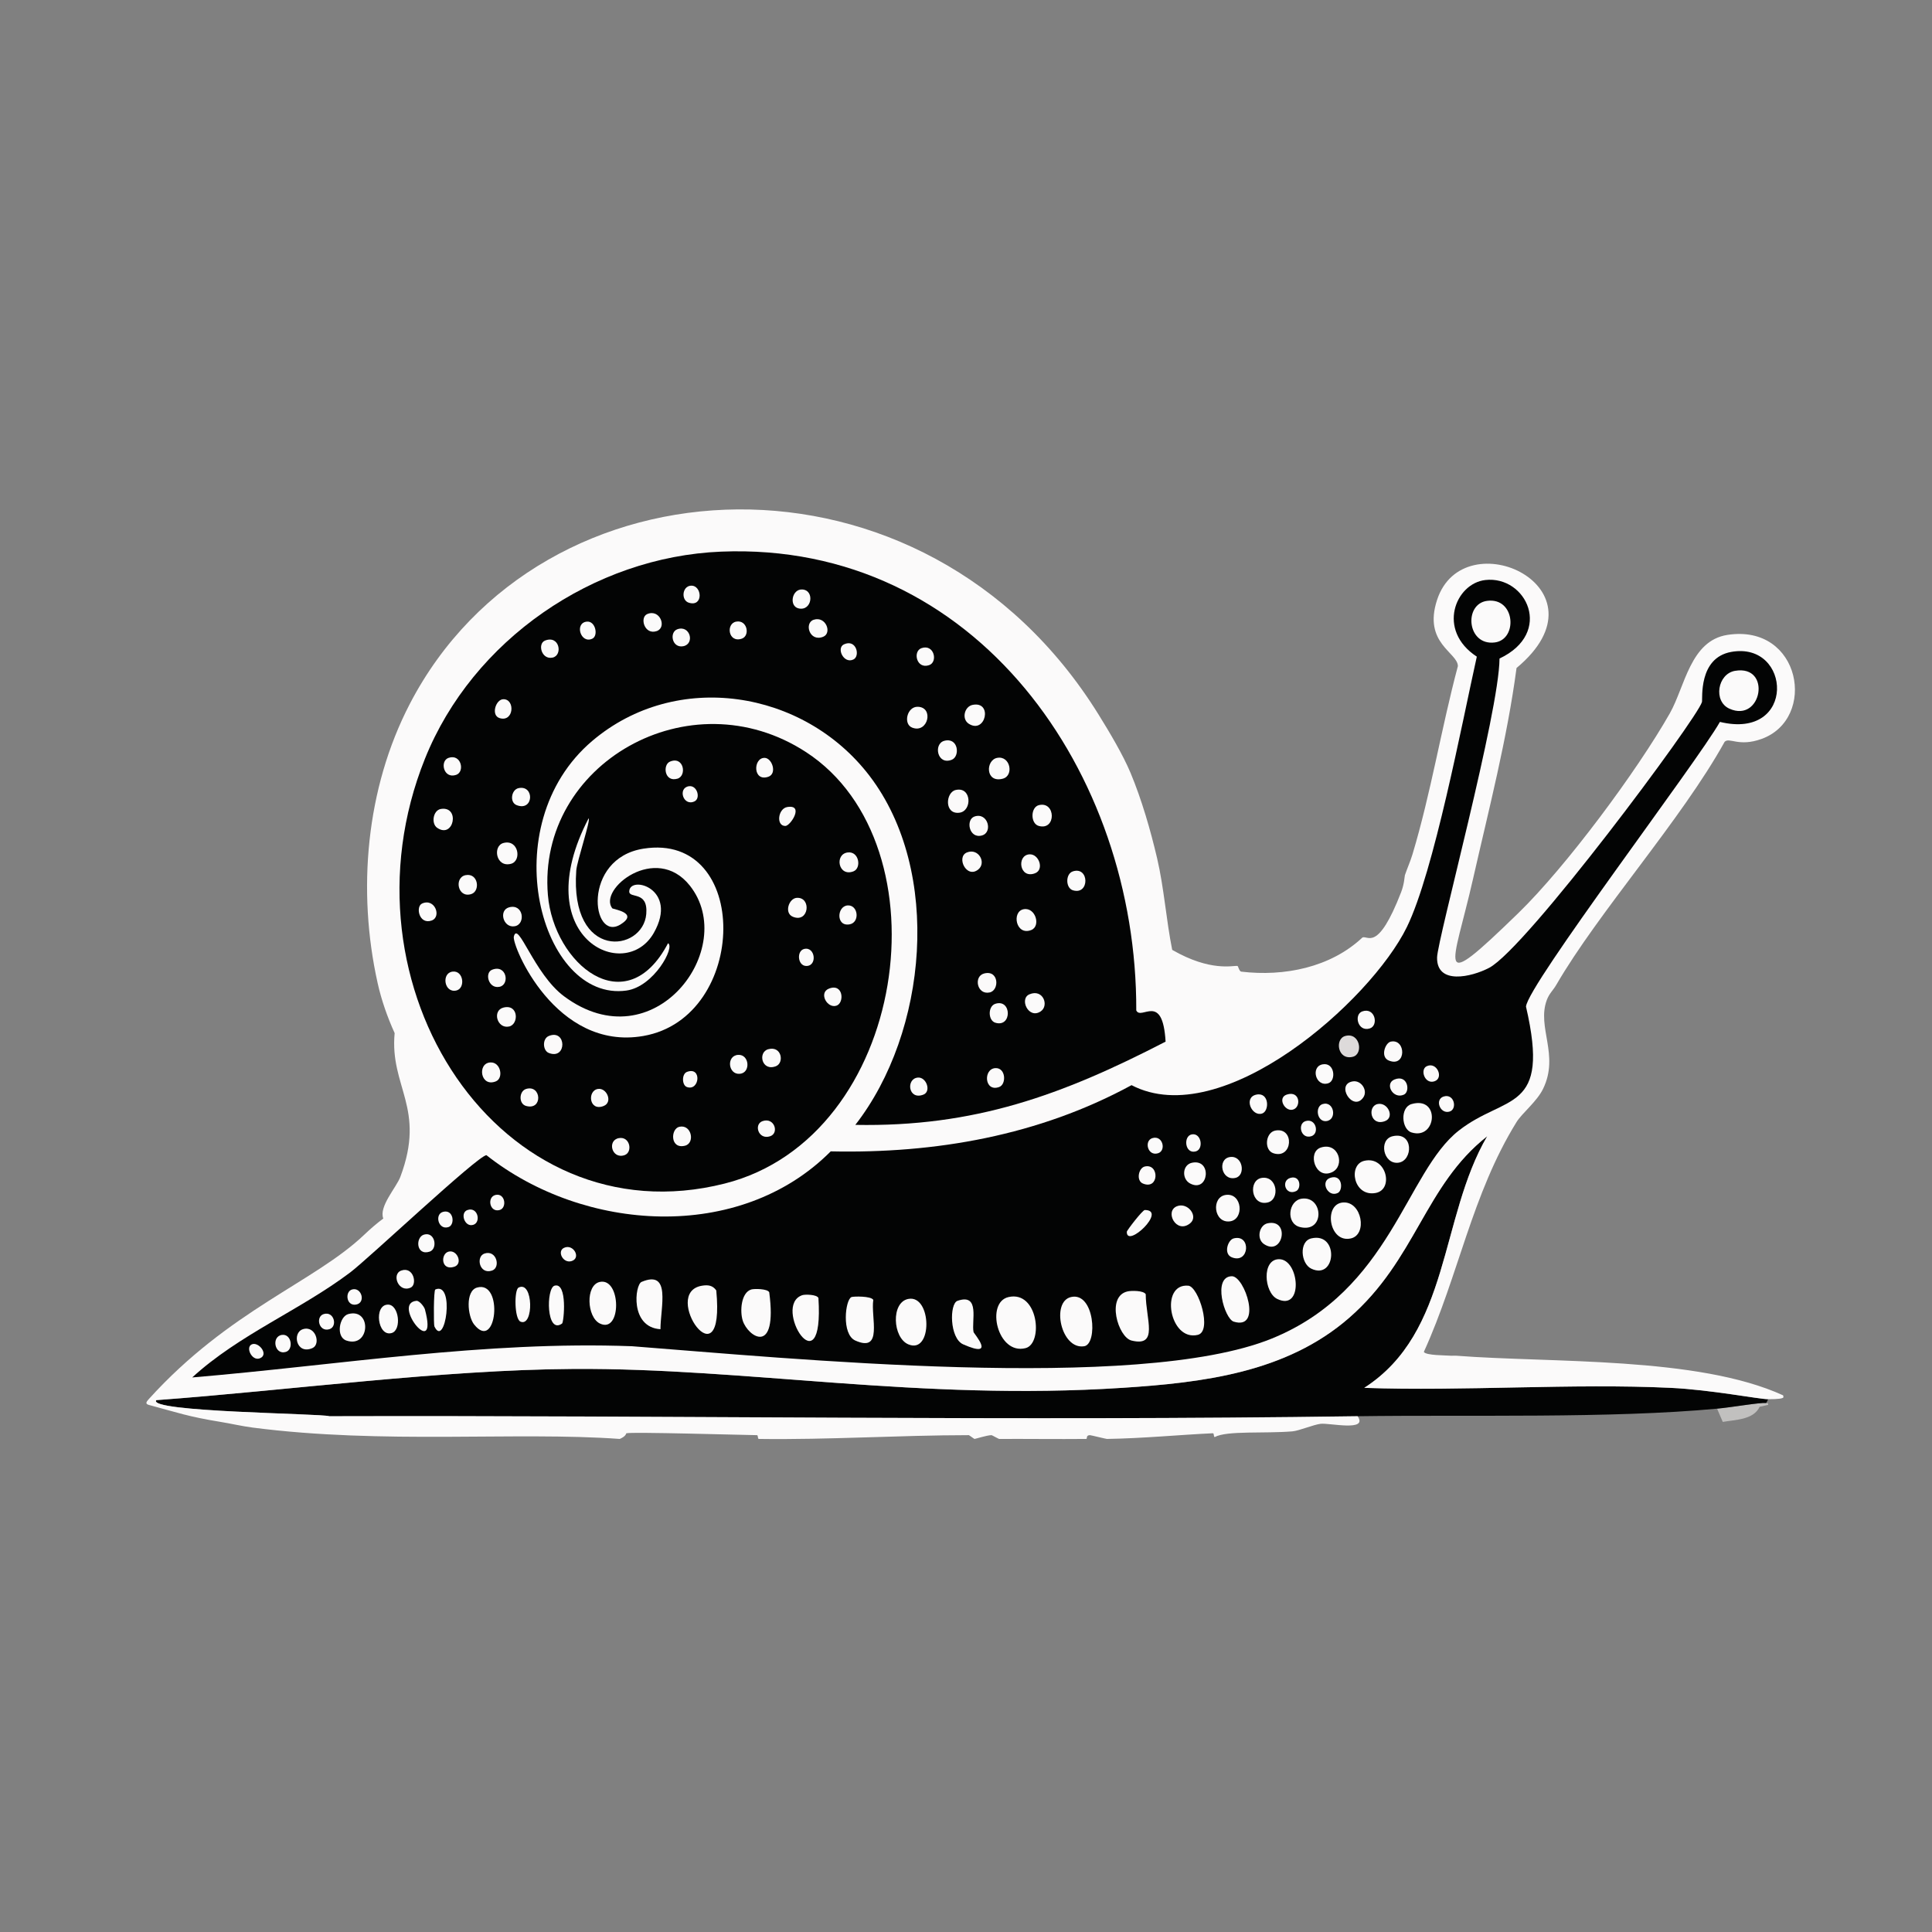 <?xml version="1.0" encoding="iso-8859-1"?>
<!-- Generator: Adobe Illustrator 28.0.0, SVG Export Plug-In . SVG Version: 6.00 Build 0)  -->
<svg version="1.1" id="Layer_1" xmlns="http://www.w3.org/2000/svg" xmlns:xlink="http://www.w3.org/1999/xlink" x="0px" y="0px"
	 viewBox="0 0 360 360" style="enable-background:new 0 0 360 360;" xml:space="preserve">
<rect x="0" y="0" width="360" height="360" fill="#808080" stroke="none"/>
<g>
	<g id="Background_00000097494964913602569490000016956098549642918031_" style="display:none;">
		<path style="display:inline;fill:#969696;" d="M-0.493,358.723c0-179.612,0-179.612,0-359.223C180-0.5,180-0.5,360.493-0.5
			c0,180.493,0,180.493,0,360.986c-75.793-0.033-151.586,0.044-227.379,0c0.047-0.466-1.461-1.041-1.586-1.058
			c-7.702-1.052-28.711,0.217-39.13,0c-0.318-0.007-0.035-1.051-0.353-1.058c-4.311-0.088-8.734,0.43-13.043,0.353
			c-0.064-0.001-0.994-0.704-1.058-0.705C51.818,357.503,25.643,359.427-0.493,358.723z"/>
		<path style="display:inline;fill:#969696;" d="M133.114,360.486c-44.536-0.026-89.071,0.02-133.607,0c0-0.881,0-0.881,0-1.763
			c26.136,0.704,52.311-1.22,78.437-0.705c0.064,0.001,0.994,0.704,1.058,0.705c4.309,0.077,8.733-0.44,13.043-0.353
			c0.318,0.006,0.035,1.051,0.353,1.058c10.419,0.217,31.429-1.052,39.13,0C131.653,359.445,133.162,360.02,133.114,360.486z"/>
		<path style="display:inline;fill:#969696;" d="M329.471,261.779c0.036-0.299-0.084-0.332-0.353-0.353
			c0.176-0.353,0.176-0.353,0.353-0.705c3.94,0.011,2.577-0.572,2.82-0.705c9.205-5.041,7.983-35.813,8.108-45.299
			c-1.517-22.21-1.112-44.712-0.353-66.98c0.299-8.761,3.096-17.515,0.705-26.792c-3.387-13.141-33.194-54.382-46.357-62.926
			c-17.597-10.331-38.4-10.688-58.167-12.338c-17.106-3.752-34.84-5.004-51.821-9.871c-21.042-2.242-42.075,1.039-63.102,2.115
			c-13.332,3.416-26.534,7.268-39.483,11.986C67.962,58.58,49.727,76.412,39.695,89.57c-9.422,12.358-14.255,22.946-17.979,38.073
			c0.184,7.771-1.13,15.528-1.41,23.267c-0.607,16.758,0.692,33.652,0.353,50.411c-0.322,15.889-7.255,49.998,7.051,59.401
			c-0.411,0.454-0.708,0.863,0,1.058c-0.162-0.043-1.572,0.502-3.349,0c-19.659-4.781-11.548-45.917-11.105-62.221
			c0.176-31.551,0.176-31.551,0.353-63.102c1.409-13.366,4.877-31.401,9.871-43.713c0.21-0.517,0.974-0.504,1.058-0.705
			c1.757-4.204,3.905-8.331,4.935-12.691c2.374-0.059,4.116-2.928,4.407-5.112c3.354,0.001,4.349-2.653,4.583-2.82
			c0.506-0.361,2.365-0.629,2.468-0.705C43.853,68.547,57.005,55,60.141,51.497c0.158-0.176,1.341-3.329,2.115-4.23
			c1.022-1.19,8.709-8.336,9.342-8.637c2.541-1.206,7.418-0.382,8.813-3.173c8.53-1.422,16.507-5.38,25.029-6.698
			c2.708-2.45,7.998-2.147,11.633-3.173c2.034-0.574,10.498-4.121,13.748-5.288c2.647,1.225,5.348-0.673,5.64-0.705
			c0.111-0.012,2.004,0.718,2.115,0.705c0.379-0.043,2.282-1.528,7.403-0.353c1.763-0.705,1.763-0.705,3.525-1.41
			c8.377,0.248,17.509-1.208,26.087-0.353c0.326,0.033,2.418,1.374,6.345,0.705c2.481,2.594,6.231,1.983,9.518,2.468
			c1.985,2.076,15.863,5.115,16.569,5.64c0.995,0.742-3.498,1.757,8.461,2.82c2.291-0.529,2.291-0.529,4.583-1.058
			c9.383,1.022,18.504,0.962,27.849,2.115c1.852,0.229,6.104,2.047,11.633,1.41c7.926,3.325,16.542,3.713,24.677,6.345
			c0.325,0.105,2.996,2,6.345,2.115c5.84,3.247,11.134,7.308,15.687,12.162c14.065,15.596,24.438,33.73,34.9,51.821
			c1.688,5.063,5.843,14.63,6.345,19.389c0.394,3.732-2.165,38.8-2.115,51.469c0.087,22.099,4.945,53.631,0.353,70.858
			c-0.064,0.242-1.378,1.253-1.763,1.763c0.004,8.841-4.669,8.615-5.112,8.989C337.174,259.475,335.335,263.191,329.471,261.779z"/>
		<path style="display:inline;fill:#969696;" d="M47.098,266.009c-0.025,0.909-0.087,1.802,0.353,2.644
			c0.958,1.836,24.785,25.864,28.378,30.141c12.916,9.215,27.633,22.171,42.303,27.849c22.182,8.587,56.026,10.357,79.671,8.461
			c44.634-4.838,52.527-7.39,85.664-37.368c6.716-6.475,12.268-13.488,18.155-20.623c0.522-0.633,6.888-4.27,7.403-10.752
			c1.845-0.18,3.789-0.47,5.64-0.705c1.304,5.086-5.257,6.826-3.525,11.81c-1.69,1.017-5.223,9.155-5.64,9.518
			c-0.405,0.353-1.984-0.08-2.82,1.058c1.564,3.4-9.126,11.812-11.281,17.274c-3.843,3.299-9.73,10.741-13.572,13.22
			c-2.393,1.543-7.097,1.457-8.461,5.993c-7.937,1.773,0.163,2.912-2.82,4.583c-0.541,0.303-5.177,0.804-7.051,3.173
			c-4.977,1.032-9.442,2.248-14.101,4.23c-4.648,1.056-9.407,1.403-14.101,2.115c-0.163,0.025-1.609,1.036-1.763,1.058
			c-11.125,1.533-43.739,2.746-55.699,2.468c-5.9-0.137-20.391-0.889-26.087-1.41c-18.977-1.735-47.353-8.858-61.339-22.209
			c-4.337-2.059-9.465-4.846-11.281-9.518c-3.301-0.76-9.962-8.093-12.515-11.105c-8.969-10.584-5.315-8.645-5.993-10.223
			c-5.56-1.531-6.294-7.252-10.576-10.576c1.514-5.05-2.371-1.771-4.23-5.288c0.652-3.44-1.656-4.152-0.705-6.874
			C43.092,265.276,45.1,265.75,47.098,266.009z"/>
		<path style="display:inline;fill:#FBFAFA;" d="M319.953,262.484c0.529,1.234,0.529,1.234,1.058,2.468
			c-1.62,0.285-4.351,0.452-6.345,0.705c-1.851,0.235-3.795,0.525-5.64,0.705c-23.453,2.29-46.908,0.617-66.098,1.763
			c-0.272,0.016-0.081,0.688-0.353,0.705c-19.276,1.196-38.519,4.44-57.814,4.935c-22.63,0.581-42.93-2.545-65.217-4.583
			c-0.24-0.022,1.637-0.65-4.054-1.058c1.221-0.523,1.155-1.039,1.234-1.058c1.184-0.277,20.79,0.301,24.324,0.353
			c0.265,0.004,0.087,0.701,0.353,0.705c12.986,0.18,26.12-0.696,39.13-0.705c0.064,0,0.994,0.705,1.058,0.705
			c0.163,0,2.342-0.702,3.173-0.705c0.079,0,1.331,0.705,1.41,0.705c5.397-0.023,10.834,0.052,16.216,0
			c0.285-0.003-0.112-0.696,0.705-0.705c0.162-0.002,3.01,0.708,3.173,0.705c6.815-0.107,13.45-0.769,19.741-1.058
			c0.256-0.012,0.096,0.717,0.353,0.705c2.23-1.229,9.251-0.62,14.454-1.058c1.255-0.105,3.951-1.262,5.288-1.41
			c1.654-0.183,8.881,1.504,6.874-1.41C273.761,263.594,300.075,264.343,319.953,262.484z"/>
		<path style="display:inline;fill:#C1C0BF;" d="M332.291,260.016c-15.952-7.315-43.191-6.021-60.987-7.403
			c0.561-1.791,2.16-1.318,2.291-1.41c3.209-2.256,5.061-8.317,7.227-11.457c1.141-13.644,9.747-25.912,10.928-39.483
			c0.227-2.609,0.339-16.183-1.763-16.745c7.867-13.577,23.319-30.749,31.375-45.299c0.896-0.889,2.62,1.007,6.874-0.529
			c10.432-3.766,7.371-21.497-6.345-19.389c-6.942,1.067-7.918,9.64-10.752,14.63c-6.114,10.763-19.349,28.586-28.202,37.191
			c-2.523-0.72-1.384-5.696-8.461-6.345c2.957-13.037,6.349-26.055,8.108-39.307c17.962-14.936-9.875-27.757-14.806-12.691
			c-2.647,8.086,3.848,9.78,3.878,12.338c-3.089,11.583-5.009,23.593-8.461,35.076c-2.299-1.352-2.455,1.992-3.349,2.468
			c-3.542,1.885-21.869,1.137-26.792-0.705c-1.011-0.378-1.65-1.709-1.763-1.763c-1.071-0.506-2.363-0.339-3.525-1.058
			c-7.988-4.941-10.5-13.058-12.162-15.335c-0.236-0.323-2.41-0.856-2.82-3.525c-2.851-1.739-3.074-3.872-4.935-3.525
			c-0.393-0.278,0.854-4.848-3.173-2.644c-32.482-52.308-103.951-48.875-128.319-1.939c-8.187,15.768-9.819,34.807-5.993,51.997
			c-0.412,0.262-1.023,0.398-1.058,0.529c-1.024,3.89,5.378,24.072,1.41,38.073c-0.71,2.505-3.304,5.907-2.82,8.284
			c-9.343,8.9-25.11,13.999-40.188,30.67c-14.305-9.402-7.372-43.512-7.051-59.401c0.339-16.759-0.959-33.653-0.353-50.411
			c0.28-7.738,1.594-15.496,1.41-23.267c3.724-15.127,8.557-25.715,17.979-38.073c10.032-13.158,28.267-30.99,42.127-39.659
			c12.948-4.718,26.151-8.57,39.483-11.986c21.027-1.077,42.06-4.357,63.102-2.115c16.981,4.867,34.715,6.119,51.821,9.871
			c19.766,1.65,40.57,2.008,58.167,12.338c13.163,8.544,42.97,49.785,46.357,62.926c2.391,9.277-0.406,18.031-0.705,26.792
			c-0.76,22.268-1.164,44.77,0.353,66.98C340.274,224.203,341.496,254.975,332.291,260.016z"/>
		<path style="display:inline;fill:#C1C0BF;" d="M115.488,268.124c5.691,0.408,3.814,1.036,4.054,1.058
			c22.288,2.038,42.587,5.164,65.217,4.583c19.295-0.495,38.538-3.739,57.814-4.935c0.272-0.017,0.081-0.689,0.353-0.705
			c19.191-1.145,42.645,0.527,66.098-1.763c-0.515,6.482-6.881,10.119-7.403,10.752c-5.887,7.135-11.439,14.147-18.155,20.623
			c-33.136,29.977-41.029,32.529-85.664,37.368c-23.645,1.896-57.488,0.127-79.671-8.461c-14.67-5.679-29.387-18.634-42.303-27.849
			c-3.594-4.277-27.421-28.305-28.378-30.141c-0.439-0.842-0.378-1.735-0.353-2.644C71.415,269.161,96.064,266.732,115.488,268.124z
			"/>
		<path style="display:inline;fill:#FBFAFA;" d="M261.081,166.244c-4.404,11.371-6.214,7.916-7.227,8.461
			c-5.932,5.569-14.556,7.296-22.562,6.345c-0.386-0.046-0.566-1.037-0.705-1.058c-0.824-0.122-4.992,1.132-12.162-2.996
			c-1.134-5.625-1.512-11.516-2.82-17.097c4.284,1.378,7.946,4.619,11.81,7.051c0.659,0.259,12.774,2.747,13.748,2.82
			C249.816,170.422,254.009,167.281,261.081,166.244z"/>
		<path style="display:inline;fill:#C1C0BF;" d="M261.786,163.072c-0.066,0.198-0.104,1.622-0.705,3.173
			c-7.072,1.037-11.265,4.178-19.918,3.525c-0.975-0.074-13.09-2.561-13.748-2.82c-3.864-2.432-7.526-5.672-11.81-7.051
			c-1.22-5.204-2.877-10.931-4.935-15.864c2.684-0.819,2.673,2.282,2.644,4.23c1.797-4.158,4.607,2.19,3.349,3.349
			c10.852,9.537,19.009,13.869,34.019,12.867C254.416,164.233,258.163,162.362,261.786,163.072z"/>
		<path style="display:inline;fill:#FBFAFA;" d="M265.311,251.908c6.493-14.27,8.959-29.4,17.274-42.832
			c1.036-1.673,3.774-3.797,4.935-6.169c1.971,3.023-4.137,14.161-5.993,20.27C280.576,232.39,276.271,251.041,265.311,251.908z"/>
		<path style="display:inline;fill:#DDDADA;" d="M263.196,159.194c-0.4,1.331-0.976,2.584-1.41,3.878
			c-3.623-0.709-7.37,1.161-11.105,1.41c-15.01,1.002-23.167-3.33-34.019-12.867c1.258-1.159-1.552-7.507-3.349-3.349
			c0.029-1.948,0.04-5.049-2.644-4.23c-1.435-3.439-3.996-7.712-5.993-10.928c4.027-2.204,2.779,2.366,3.173,2.644
			c1.861-0.346,2.084,1.786,4.935,3.525c0.41,2.669,2.584,3.202,2.82,3.525c1.662,2.276,4.174,10.394,12.162,15.335
			c1.162,0.719,2.454,0.552,3.525,1.058c0.113,0.053,0.751,1.384,1.763,1.763c4.923,1.842,23.25,2.59,26.792,0.705
			C260.741,161.186,260.897,157.842,263.196,159.194z"/>
		<path style="display:inline;fill:#DDDADA;" d="M67.897,230.052c-0.484-2.377,2.11-5.779,2.82-8.284
			c3.968-14.001-2.434-34.183-1.41-38.073c0.034-0.131,0.645-0.267,1.058-0.529c0.715,3.212,1.816,6.345,3.173,9.342
			c-0.951,10.04,5.894,13.939,1.058,26.792c-0.742,1.971-4.041,5.54-3.173,7.756C70.189,227.965,69.003,228.998,67.897,230.052z"/>
		<path style="display:inline;fill:#C1C0BF;" d="M270.246,252.613c-0.83-0.078-4.569-0.03-4.935-0.705
			c10.96-0.867,15.265-19.518,16.216-28.731c1.856-6.109,7.964-17.247,5.993-20.27c3.111-6.351-1.199-11.46,0.705-16.569
			c0.134,4.149,1.65-0.843,2.468,2.291c0.655,2.51-0.265,6.852-0.353,9.518c-0.004,0.11,0.812,0.257,0.705,1.763
			c-0.816,11.519-9.617,29.05-13.043,40.54C275.826,244.772,273.864,249.267,270.246,252.613z"/>
		<path style="display:inline;fill:#C1C0BF;" d="M282.937,170.122c-16.044,15.594-12.205,10.165-8.461-6.345
			C281.554,164.427,280.415,169.402,282.937,170.122z"/>
		<path style="display:inline;fill:#DDDADA;" d="M271.304,252.613c-0.349-0.027-0.71,0.033-1.058,0
			c3.618-3.346,5.579-7.841,7.756-12.162c3.426-11.49,12.228-29.021,13.043-40.54c0.107-1.505-0.709-1.653-0.705-1.763
			c0.087-2.666,1.008-7.008,0.353-9.518c-0.818-3.135-2.334,1.857-2.468-2.291c0.462-1.241,1.164-1.787,1.763-2.82
			c2.102,0.562,1.99,14.136,1.763,16.745c-1.181,13.57-9.787,25.839-10.928,39.483c-2.166,3.14-4.018,9.201-7.227,11.457
			C273.464,251.295,271.865,250.822,271.304,252.613z"/>
	</g>
	<g>
		<path style="fill:#C1C0BF;" d="M329.118,261.426c0.269,0.021,0.389,0.054,0.353,0.353c-0.793,0.176-0.793,0.176-1.586,0.353
			c-1.147,2.44-4.483,2.399-6.874,2.82c-0.529-1.234-0.529-1.234-1.058-2.468C322.891,262.209,327.792,261.324,329.118,261.426z"/>
		<path style="fill:#030404;" d="M329.471,260.721c-0.176,0.353-0.176,0.353-0.353,0.705c-1.326-0.102-6.227,0.783-9.166,1.058
			c-19.877,1.859-46.192,1.11-66.98,1.41c-63.88,0.923-127.712-0.176-191.597,0c-1.537-0.523-34-0.77-32.256-2.996
			c24.792-1.836,53.182-5.665,77.732-5.817c32.435-0.2,64.399,5.976,102.232,3.525c15.003-0.972,30.546-2.8,42.303-13.043
			c12.534-10.921,14.035-24.649,25.734-33.842c-8.906,15.225-6.79,36.514-22.914,46.886c18.501,0.653,38.846-0.872,57.109,0
			C318.825,258.965,327.758,260.717,329.471,260.721z"/>
		<g>
			<path style="fill:#FBFAFA;" d="M204.677,133.107c1.997,3.216,4.558,7.489,5.993,10.928c2.058,4.932,3.716,10.66,4.935,15.864
				c1.308,5.581,1.686,11.473,2.82,17.097c7.17,4.128,11.338,2.875,12.162,2.996c0.139,0.021,0.319,1.012,0.705,1.058
				c8.005,0.951,16.63-0.776,22.562-6.345c1.013-0.545,2.823,2.91,7.227-8.461c0.601-1.551,0.639-2.975,0.705-3.173
				c0.434-1.294,1.01-2.547,1.41-3.878c3.452-11.483,5.371-23.493,8.461-35.076c-0.03-2.558-6.525-4.252-3.878-12.338
				c4.931-15.066,32.769-2.245,14.806,12.691c-1.759,13.252-5.151,26.269-8.108,39.307c-3.745,16.51-7.583,21.939,8.461,6.345
				c8.853-8.605,22.088-26.428,28.202-37.191c2.834-4.989,3.81-13.563,10.752-14.63c13.716-2.108,16.777,15.623,6.345,19.389
				c-4.254,1.536-5.978-0.36-6.874,0.529c-8.056,14.55-23.508,31.723-31.375,45.299c-0.599,1.033-1.3,1.579-1.763,2.82
				c-1.904,5.109,2.405,10.217-0.705,16.569c-1.162,2.372-3.9,4.496-4.935,6.169c-8.315,13.432-10.78,28.562-17.274,42.832
				c0.366,0.675,4.105,0.627,4.935,0.705c0.348,0.033,0.709-0.027,1.058,0c17.796,1.382,45.034,0.088,60.987,7.403
				c-0.244,0.133,1.12,0.716-2.82,0.705c-1.713-0.005-10.646-1.757-18.155-2.115c-18.263-0.872-38.608,0.653-57.109,0
				c16.124-10.372,14.008-31.661,22.914-46.886c-11.699,9.193-13.2,22.922-25.734,33.842c-11.757,10.243-27.3,12.071-42.303,13.043
				c-37.833,2.451-69.797-3.726-102.232-3.525c-24.55,0.152-52.94,3.981-77.732,5.817c-1.744,2.226,30.719,2.474,32.256,2.996
				c63.886-0.176,127.718,0.923,191.597,0c2.007,2.914-5.22,1.227-6.874,1.41c-1.337,0.148-4.033,1.305-5.288,1.41
				c-5.202,0.437-12.224-0.172-14.454,1.058c-0.256,0.012-0.096-0.717-0.353-0.705c-6.291,0.289-12.926,0.95-19.741,1.058
				c-0.162,0.003-3.01-0.707-3.173-0.705c-0.817,0.009-0.42,0.702-0.705,0.705c-5.382,0.052-10.819-0.023-16.216,0
				c-0.079,0-1.331-0.705-1.41-0.705c-0.83,0.003-3.01,0.705-3.173,0.705c-0.064,0-0.994-0.705-1.058-0.705
				c-13.01,0.009-26.144,0.885-39.13,0.705c-0.265-0.004-0.087-0.701-0.353-0.705c-3.535-0.051-23.14-0.629-24.324-0.353
				c-0.079,0.018-0.013,0.535-1.234,1.058c-19.424-1.392-44.073,1.036-68.39-2.115c-1.998-0.259-4.006-0.733-5.993-1.058
				c-6.088-0.993-7.991-1.727-13.396-3.173c-0.708-0.194-0.411-0.603,0-1.058c15.078-16.671,30.845-21.77,40.188-30.67
				c1.106-1.054,2.292-2.087,3.525-2.996c-0.868-2.216,2.431-5.785,3.173-7.756c4.836-12.853-2.008-16.752-1.058-26.792
				c-1.357-2.997-2.458-6.129-3.173-9.342c-3.826-17.19-2.194-36.229,5.993-51.997C100.726,84.232,172.195,80.799,204.677,133.107z"
				/>
			<g>
				<path style="fill:#030404;" d="M134.348,102.79c47.616-1.943,77.526,41.323,77.379,85.487c0.921,1.95,4.918-3.538,5.464,5.817
					c-19.338,9.99-35.613,15.922-57.814,15.511c13.439-17.244,16.24-47.25,2.644-65.041c-12.282-16.071-36.018-19.763-51.645-6.522
					c-18.656,15.808-9.555,48.757,6.345,46.533c5.149-0.72,9.111-8.15,7.756-8.813c-7.853,14.978-21.313,3.825-22.385-8.989
					c-2.04-24.385,26.408-40.779,48.12-26.616c26.493,17.283,18.985,71.729-15.159,80.376
					c-41.774,10.58-72.884-36.762-55.875-79.142C88.064,119.249,110.614,103.758,134.348,102.79z"/>
				<g>
					<path style="fill:#FBFAFA;" d="M178.061,147.208c2.998-0.72,3.14,3.928,0.705,4.23
						C175.924,151.791,176.184,147.659,178.061,147.208z"/>
					<path style="fill:#FBFAFA;" d="M185.817,141.215c2.44-0.449,3.157,3.308,1.058,3.878
						C183.592,145.983,183.619,141.62,185.817,141.215z"/>
					<path style="fill:#FBFAFA;" d="M171.011,131.697c3.08,0.075,1.902,5.057-1.058,3.878
						C168.265,134.902,169.007,131.648,171.011,131.697z"/>
					<path style="fill:#FBFAFA;" d="M181.234,131.344c3.794-0.75,2.426,5.506-0.705,3.525
						C179.126,133.982,179.704,131.647,181.234,131.344z"/>
					<path style="fill:#FBFAFA;" d="M190.752,169.417c2.196-0.399,3.242,3.15,1.41,3.878
						C189.279,174.441,188.463,169.833,190.752,169.417z"/>
					<path style="fill:#FBFAFA;" d="M193.572,150.028c3.16-0.801,3.283,4.765,0,3.878
						C191.976,153.475,192.013,150.424,193.572,150.028z"/>
					<path style="fill:#FBFAFA;" d="M191.81,185.281c2.549-1.096,3.716,2.094,2.115,3.173
						C191.654,189.984,189.88,186.11,191.81,185.281z"/>
					<path style="fill:#FBFAFA;" d="M175.946,138.042c2.639-0.717,2.987,2.896,1.41,3.525
						C174.627,142.657,173.894,138.6,175.946,138.042z"/>
					<path style="fill:#FBFAFA;" d="M180.176,158.841c2.154-0.868,3.675,1.901,2.115,3.173
						C180.095,163.804,178.121,159.67,180.176,158.841z"/>
					<path style="fill:#FBFAFA;" d="M185.464,187.043c3.068-0.982,3.142,4.474,0,3.525
						C184.09,190.154,184.056,187.494,185.464,187.043z"/>
					<path style="fill:#FBFAFA;" d="M199.918,162.367c3.068-0.982,3.142,4.474,0,3.525
						C198.544,165.477,198.509,162.818,199.918,162.367z"/>
					<path style="fill:#FBFAFA;" d="M181.586,152.143c2.483-0.841,3.466,2.928,1.41,3.525
						C180.568,156.374,179.888,152.719,181.586,152.143z"/>
					<path style="fill:#FBFAFA;" d="M183.349,181.403c2.797-0.76,2.924,3.123,1.058,3.525
						C182.048,185.437,181.381,181.938,183.349,181.403z"/>
					<path style="fill:#FBFAFA;" d="M191.81,159.194c1.777-0.126,2.822,2.848,1.058,3.525
						C189.941,163.843,189.396,159.365,191.81,159.194z"/>
					<path style="fill:#FBFAFA;" d="M151.622,115.481c2.268-0.736,3.469,2.488,1.763,3.173
						C150.823,119.682,149.8,116.072,151.622,115.481z"/>
					<path style="fill:#FBFAFA;" d="M185.464,199.029c1.965-0.116,2.112,3.026,0.705,3.525
						C183.399,203.537,183.19,199.163,185.464,199.029z"/>
					<path style="fill:#FBFAFA;" d="M149.507,109.84c2.335,0.149,1.804,4.098-0.705,3.525
						C146.977,112.949,147.55,109.716,149.507,109.84z"/>
					<path style="fill:#FBFAFA;" d="M120.599,114.423c2.386-1.018,3.721,2.507,1.763,3.173
						C120.079,118.372,119.149,115.042,120.599,114.423z"/>
					<path style="fill:#FBFAFA;" d="M83.584,141.215c2.369-0.806,3.085,2.603,1.41,3.173
						C82.626,145.194,81.91,141.785,83.584,141.215z"/>
					<path style="fill:#FBFAFA;" d="M171.716,120.769c2.369-0.806,3.085,2.603,1.41,3.173
						C170.757,124.747,170.041,121.338,171.716,120.769z"/>
					<path style="fill:#FBFAFA;" d="M101.563,119.359c2.711-1.061,3.345,2.748,1.41,3.173
						C100.89,122.989,100.115,119.925,101.563,119.359z"/>
					<path style="fill:#FBFAFA;" d="M93.808,130.287c2.226,0,1.947,4.326-0.705,3.525C91.422,133.305,92.376,130.287,93.808,130.287
						z"/>
					<path style="fill:#FBFAFA;" d="M126.24,117.243c2.38-0.81,3.273,2.766,1.058,3.173
						C125.191,120.803,124.669,117.778,126.24,117.243z"/>
					<path style="fill:#FBFAFA;" d="M171.011,200.792c1.605-0.158,2.56,2.585,1.058,3.173
						C169.23,205.076,168.772,201.013,171.011,200.792z"/>
					<path style="fill:#FBFAFA;" d="M137.168,115.833c2.09-0.396,2.638,2.635,1.058,3.173
						C135.701,119.865,135.21,116.205,137.168,115.833z"/>
					<path style="fill:#FBFAFA;" d="M128.708,109.135c2.125-0.172,2.42,4.029-0.353,3.173
						C126.881,111.853,127.095,109.266,128.708,109.135z"/>
					<path style="fill:#FBFAFA;" d="M109.319,115.833c1.638-0.196,2.217,2.615,1.058,3.173
						C108.215,120.045,106.997,116.111,109.319,115.833z"/>
					<path style="fill:#FBFAFA;" d="M157.262,120.064c2.306-1.061,3.072,2.191,1.763,2.82
						C157.199,123.762,155.794,120.739,157.262,120.064z"/>
					<g>
						<path style="fill:#FBFAFA;" d="M119.894,158.136c20.04-3.176,19.662,31.464,0,34.9c-16.38,2.863-24.537-16.888-24.148-18.508
							c0.759-3.155,3.744,6.937,9.342,11.105c16.764,12.48,32.699-8.988,23.443-20.623c-6.345-7.976-17.126,0.719-14.454,4.23
							c0.163,0.214,5.036,0.816,1.586,2.996C110.219,175.679,108.333,159.969,119.894,158.136z"/>
						<path style="fill:#FBFAFA;" d="M109.671,152.496c0.482,0.127-2.165,7.949-2.291,9.694
							c-1.229,16.927,12.453,15.274,13.043,8.108c0.366-4.443-3.25-2.759-3.173-4.23c0.159-3.036,9.24-0.459,4.583,7.756
							C116.425,183.361,98.136,174.686,109.671,152.496z"/>
						<path style="fill:#FBFAFA;" d="M93.808,157.079c2.82-0.752,3.458,3.331,1.41,3.878
							C92.398,161.709,91.76,157.625,93.808,157.079z"/>
						<path style="fill:#FBFAFA;" d="M82.174,150.733c3.594-0.553,2.392,5.621-0.705,3.525
							C80.303,153.469,80.684,150.963,82.174,150.733z"/>
						<path style="fill:#FBFAFA;" d="M93.808,187.748c2.848-0.724,2.889,3.131,1.058,3.525
							C92.616,191.759,91.674,188.291,93.808,187.748z"/>
						<path style="fill:#FBFAFA;" d="M157.967,158.841c2.121-0.259,2.605,2.931,1.058,3.525
							C156.195,163.453,155.452,159.148,157.967,158.841z"/>
						<path style="fill:#FBFAFA;" d="M148.449,167.302c2.806-0.198,2.311,4.757-0.705,3.525
							C146.069,170.143,146.984,167.406,148.449,167.302z"/>
						<path style="fill:#FBFAFA;" d="M94.865,169.065c2.691-0.735,3.133,3.151,1.058,3.525
							C93.766,172.979,92.855,169.614,94.865,169.065z"/>
						<path style="fill:#FBFAFA;" d="M86.757,163.072c2.374-0.463,2.782,2.973,1.058,3.525
							C85.273,167.411,84.579,163.497,86.757,163.072z"/>
						<path style="fill:#FBFAFA;" d="M91.34,197.972c1.974-0.139,2.535,2.927,1.058,3.525
							C89.533,202.657,88.883,198.145,91.34,197.972z"/>
						<path style="fill:#FBFAFA;" d="M126.592,209.958c2.283-0.498,2.961,3.04,1.058,3.525
							C124.836,214.201,124.932,210.319,126.592,209.958z"/>
						<path style="fill:#FBFAFA;" d="M102.268,193.036c3.321-1.342,3.396,4.489,0,3.173
							C101.12,195.764,101.011,193.545,102.268,193.036z"/>
						<path style="fill:#FBFAFA;" d="M143.161,195.504c2.499-0.683,3.02,2.554,1.41,3.173
							C141.927,199.692,141.158,196.051,143.161,195.504z"/>
						<path style="fill:#FBFAFA;" d="M96.628,146.856c3-0.628,2.834,4.397-0.353,3.173
							C94.903,149.501,95.278,147.138,96.628,146.856z"/>
						<path style="fill:#FBFAFA;" d="M78.649,168.36c2.395-1.082,3.684,2.519,1.763,3.173
							C78.07,172.329,77.408,168.92,78.649,168.36z"/>
						<path style="fill:#FBFAFA;" d="M84.289,181.051c2.114-0.312,2.49,3.157,0.705,3.525
							C82.76,185.037,82.23,181.354,84.289,181.051z"/>
						<path style="fill:#FBFAFA;" d="M157.967,168.712c1.964-0.099,2.285,3.171,0.353,3.525
							C155.723,172.714,155.933,168.814,157.967,168.712z"/>
						<path style="fill:#FBFAFA;" d="M124.83,141.92c2.598-1.103,3.191,2.641,1.41,3.173
							C123.803,145.821,123.444,142.508,124.83,141.92z"/>
						<path style="fill:#FBFAFA;" d="M142.456,141.215c1.403,0,2.405,2.947,0.705,3.525
							C140.26,145.727,140.319,141.215,142.456,141.215z"/>
						<path style="fill:#FBFAFA;" d="M98.038,202.907c2.848-0.853,3.166,4.03,0,3.173C96.601,205.691,96.705,203.306,98.038,202.907
							z"/>
						<path style="fill:#FBFAFA;" d="M137.521,196.562c2.125-0.154,2.411,3.326,0.353,3.525
							C135.672,200.3,135.296,196.723,137.521,196.562z"/>
						<path style="fill:#FBFAFA;" d="M91.692,180.698c2.711-1.061,3.345,2.748,1.41,3.173
							C91.019,184.328,90.245,181.265,91.692,180.698z"/>
						<path style="fill:#FBFAFA;" d="M154.442,184.223c2.721-1.091,2.94,2.681,1.41,3.173
							C154.129,187.95,152.514,184.996,154.442,184.223z"/>
						<path style="fill:#FBFAFA;" d="M111.434,202.907c1.635-0.241,2.803,2.473,1.058,3.173
							C109.748,207.18,109.381,203.209,111.434,202.907z"/>
						<path style="fill:#FBFAFA;" d="M115.312,212.073c2.107-0.386,2.628,2.639,1.058,3.173
							C113.989,216.055,113.096,212.479,115.312,212.073z"/>
						<path style="fill:#FBFAFA;" d="M142.104,208.9c2.212-0.75,3.11,2.244,1.41,2.82C141.302,212.47,140.404,209.476,142.104,208.9
							z"/>
						<path style="fill:#FBFAFA;" d="M146.686,150.381c3.227-0.544,0.618,3.525-0.353,3.525
							C144.566,153.906,144.966,150.671,146.686,150.381z"/>
						<path style="fill:#FBFAFA;" d="M149.859,176.82c2.069-0.471,2.479,3.224,0.353,3.173
							C148.611,179.955,148.402,177.152,149.859,176.82z"/>
						<path style="fill:#FBFAFA;" d="M128.003,199.734c2.82-1.068,2.369,3.637,0,2.82
							C127.042,202.223,127.013,200.109,128.003,199.734z"/>
						<path style="fill:#FBFAFA;" d="M128.355,146.503c1.557-0.242,2.245,2.251,1.058,2.82
							C127.312,150.33,126.236,146.833,128.355,146.503z"/>
					</g>
				</g>
			</g>
			<g>
				<path style="fill:#030404;" d="M276.768,108.078c7.625-0.866,12.807,9.834,2.644,14.63
					c-0.049,10.001-11.573,52.355-11.633,55.699c-0.093,5.156,6.389,3.665,9.694,1.939c6.947-3.627,38.792-46.47,39.659-49.53
					c0.162-0.571-0.721-8.232,5.464-9.342c11.245-2.019,12.19,16.497-2.115,13.043c-4.217,7.46-35.897,49.114-36.134,53.055
					c4.623,19.909-3.769,16.243-12.515,23.09c-9.89,7.743-12.642,29.764-34.9,38.778c-24.945,10.102-90.597,3.593-119.154,1.41
					c-27.474-1.025-54.66,3.513-81.962,5.817c8.737-8.007,20.111-12.534,29.436-19.565c3.405-2.567,23.657-21.666,25.382-21.857
					c18.109,14.332,47.159,16.378,64.16-0.705c19.513,0.421,38.771-2.934,56.052-12.338c16.927,8.816,44.536-15.657,51.292-29.436
					c5.047-10.293,10.277-38.001,13.043-50.411C267.659,117.437,271.192,108.711,276.768,108.078z"/>
				<g>
					<path style="fill:#FBFAFA;" d="M187.932,241.685c5.53-1.247,6.512,8.658,3.173,9.518
						C185.868,252.552,183.583,242.665,187.932,241.685z"/>
					<path style="fill:#FBFAFA;" d="M210.141,240.627c0.671-0.143,2.926-0.187,3.349,0.529c0.013,4.655,2.46,9.884-2.644,8.637
						C208.334,249.179,206.044,241.5,210.141,240.627z"/>
					<path style="fill:#FBFAFA;" d="M277.121,111.956c5.266-0.663,5.726,7.212,1.41,7.756
						C273.317,120.367,272.695,112.513,277.121,111.956z"/>
					<path style="fill:#FBFAFA;" d="M323.302,124.999c6.891-1.175,5.002,9.789-1.058,7.051
						C319.197,130.673,320.033,125.556,323.302,124.999z"/>
					<path style="fill:#FBFAFA;" d="M199.565,241.685c4.406-1.02,5.027,8.745,2.468,9.166
						C197.698,251.563,195.808,242.555,199.565,241.685z"/>
					<path style="fill:#FBFAFA;" d="M221.422,239.57c1.907,0.167,4.522,8.51,1.763,9.166
						C217.883,249.994,216.062,239.101,221.422,239.57z"/>
					<path style="fill:#FBFAFA;" d="M158.672,241.685c0.346-0.13,3.618-0.224,4.054,0.529c-0.505,3.199,1.879,9.902-3.349,7.579
						C156.758,248.629,157.499,242.126,158.672,241.685z"/>
					<path style="fill:#FBFAFA;" d="M169.248,242.037c4.392-0.85,4.593,10.4,0,8.461
						C166.342,249.271,165.975,242.671,169.248,242.037z"/>
					<path style="fill:#FBFAFA;" d="M130.823,239.57c1.121-0.18,1.988-0.059,2.644,0.881
						C135.189,258.547,122.926,240.836,130.823,239.57z"/>
					<path style="fill:#FBFAFA;" d="M139.988,240.275c0.521-0.16,3.043-0.161,3.349,0.529c1.588,12.005-3.978,8.288-4.935,5.288
						C137.836,244.317,138.09,240.857,139.988,240.275z"/>
					<path style="fill:#FBFAFA;" d="M119.542,238.865c5.57-2.351,3.535,4.698,3.525,8.813
						C117.336,247.327,118.305,239.387,119.542,238.865z"/>
					<path style="fill:#FBFAFA;" d="M149.507,241.332c0.489-0.162,2.698-0.146,2.996,0.529
						C153.599,259.228,143.722,243.246,149.507,241.332z"/>
					<path style="fill:#FBFAFA;" d="M229.53,237.807c2.399-0.044,5.774,10.138,0.353,8.461
						C228.158,245.734,225.876,237.874,229.53,237.807z"/>
					<path style="fill:#FBFAFA;" d="M238.343,234.634c3.796,0.003,4.586,9.798-0.353,7.403
						C235.537,240.848,235.058,234.632,238.343,234.634z"/>
					<path style="fill:#FBFAFA;" d="M178.414,242.39c4.283-1.484,2.562,3.815,2.996,5.817c0.07,0.324,4.347,5.075-1.939,2.291
						C176.915,249.366,176.897,242.916,178.414,242.39z"/>
					<path style="fill:#FBFAFA;" d="M111.786,238.865c3.979-0.81,4.067,9.711,0,7.756
						C109.333,245.441,109.058,239.42,111.786,238.865z"/>
					<path style="fill:#FBFAFA;" d="M88.872,239.922c5.022-1.457,3.672,12.165-0.529,6.874
						C87.107,245.24,86.692,240.555,88.872,239.922z"/>
					<path style="fill:#FBFAFA;" d="M250.329,224.059c3.45-0.156,4.498,5.977,1.41,6.698
						C247.594,231.724,246.541,224.23,250.329,224.059z"/>
					<path style="fill:#FBFAFA;" d="M254.207,216.303c4.127-0.978,5.589,5.36,2.115,5.993
						C252.191,223.048,251.141,217.03,254.207,216.303z"/>
					<path style="fill:#FBFAFA;" d="M244.336,230.757c5.224-1.23,4.654,7.863,0,5.64
						C242.361,235.454,242.035,231.298,244.336,230.757z"/>
					<path style="fill:#FBFAFA;" d="M263.02,205.727c5.383-1.555,4.71,6.735,0,5.288C261.138,210.437,260.85,206.354,263.02,205.727
						z"/>
					<path style="fill:#FBFAFA;" d="M242.573,223.354c4.036-0.546,4.354,6.467-0.353,5.288
						C239.56,227.975,240.037,223.697,242.573,223.354z"/>
					<path style="fill:#FBFAFA;" d="M64.901,244.858c4.42-1.195,4.076,6.417-0.353,4.935
						C62.534,249.119,63.211,245.314,64.901,244.858z"/>
					<path style="fill:#FBFAFA;" d="M259.494,211.72c3.952-0.921,3.835,4.606,1.058,4.935
						C257.74,216.989,256.842,212.338,259.494,211.72z"/>
					<path style="fill:#FBFAFA;" d="M246.098,213.835c3.349-1.107,4.608,3.428,2.115,4.583
						C245.061,219.879,243.552,214.677,246.098,213.835z"/>
					<path style="fill:#FBFAFA;" d="M103.326,239.57c2.465-0.717,1.743,6.811,1.41,7.051
						C101.764,248.76,101.744,240.03,103.326,239.57z"/>
					<path style="fill:#FBFAFA;" d="M228.472,222.648c3.02-0.347,3.399,4.59,0.705,4.935
						C226.127,227.975,225.628,222.975,228.472,222.648z"/>
					<path style="fill:#FBFAFA;" d="M81.117,240.275c3.72-1.568,1.823,11.151-0.176,6.874
						C80.795,246.838,80.786,240.414,81.117,240.275z"/>
					<path style="fill:#FBFAFA;" d="M235.17,219.476c2.86-0.371,3.351,4.025,1.058,4.583
						C233.084,224.823,232.522,219.819,235.17,219.476z"/>
					<path style="fill:#FBFAFA;" d="M72.304,243.095c2.057,0.003,2.566,4.716,0.705,5.288
						C70.349,249.201,69.598,243.091,72.304,243.095z"/>
					<path style="fill:#FBFAFA;" d="M96.628,239.922c2.758-1.405,2.876,7.426,0.353,6.345
						C95.842,245.78,95.786,240.351,96.628,239.922z"/>
					<path style="fill:#FBFAFA;" d="M236.228,227.936c4.221-0.851,2.842,6.259-0.705,3.878
						C234.08,230.845,234.615,228.262,236.228,227.936z"/>
					<path style="fill:#FBFAFA;" d="M237.638,210.663c3.641-0.68,3.258,5.394-0.353,4.23
						C235.492,214.315,235.776,211.01,237.638,210.663z"/>
					<path style="fill:#FBFAFA;" d="M222.127,216.656c3.797-0.777,3.101,5.674-0.353,3.878
						C220.153,219.69,220.29,217.031,222.127,216.656z"/>
					<path style="fill:#FBFAFA;" d="M77.591,242.39c0.588-0.057,1.473,1.16,1.586,1.586
						C81.781,253.762,72.834,242.852,77.591,242.39z"/>
					<path style="fill:#DDDADA;" d="M250.681,193.036c2.735-0.733,3.417,3.363,1.41,3.878
						C249.242,197.646,248.651,193.58,250.681,193.036z"/>
					<path style="fill:#FBFAFA;" d="M219.307,224.764c2.013-0.8,4.054,1.876,2.468,3.173
						C219.204,230.039,216.935,225.706,219.307,224.764z"/>
					<path style="fill:#FBFAFA;" d="M229.177,215.598c2.427-0.363,2.977,3.419,1.058,3.878
						C227.557,220.115,226.802,215.953,229.177,215.598z"/>
					<path style="fill:#FBFAFA;" d="M213.314,225.469c4.267-0.004-3.431,7.254-3.349,4.054
						C209.971,229.26,212.9,225.469,213.314,225.469z"/>
					<path style="fill:#FBFAFA;" d="M56.44,247.678c2.366-0.756,3.409,2.817,1.763,3.525
						C55.209,252.49,54.388,248.333,56.44,247.678z"/>
					<path style="fill:#FBFAFA;" d="M229.882,230.757c3.308-0.838,2.944,4.835-0.353,3.525
						C227.929,233.646,228.783,231.035,229.882,230.757z"/>
					<path style="fill:#FBFAFA;" d="M252.091,201.497c1.566-0.239,2.835,1.704,1.939,2.996
						C252.104,207.271,248.776,202.003,252.091,201.497z"/>
					<path style="fill:#FBFAFA;" d="M259.142,194.094c2.871-0.617,2.954,4.866-0.353,3.525
						C257.137,196.949,258.12,194.314,259.142,194.094z"/>
					<path style="fill:#FBFAFA;" d="M246.451,198.324c2.278-0.418,2.554,3.053,1.058,3.525
						C245.139,202.597,244.164,198.744,246.451,198.324z"/>
					<path style="fill:#FBFAFA;" d="M234.113,203.965c2.412-0.497,2.46,3.075,1.058,3.525
						C233.228,208.114,231.659,204.47,234.113,203.965z"/>
					<path style="fill:#FBFAFA;" d="M256.674,205.727c1.904-0.435,3.263,2.467,1.41,3.173
						C255.355,209.939,254.746,206.168,256.674,205.727z"/>
					<path style="fill:#FBFAFA;" d="M74.771,236.749c2.304-0.812,3.024,2.59,1.763,3.173
						C74.266,240.969,72.885,237.415,74.771,236.749z"/>
					<path style="fill:#FBFAFA;" d="M253.854,188.454c2.394-0.811,3.063,2.634,1.41,3.173
						C252.998,192.365,252.216,189.009,253.854,188.454z"/>
					<path style="fill:#FBFAFA;" d="M90.282,233.577c2.267-0.739,3.048,2.618,1.41,3.173
						C89.299,237.561,88.629,234.116,90.282,233.577z"/>
					<path style="fill:#FBFAFA;" d="M213.314,217.361c2.739-0.636,2.699,4.438-0.353,3.173
						C211.664,219.995,212.149,217.631,213.314,217.361z"/>
					<path style="fill:#FBFAFA;" d="M79.002,230.052c2.098-0.611,2.612,2.666,1.058,3.173
						C77.51,234.055,77.381,230.524,79.002,230.052z"/>
					<path style="fill:#FBFAFA;" d="M259.847,201.144c2.498-0.991,2.963,2.266,1.763,2.82
						C259.566,204.909,257.932,201.904,259.847,201.144z"/>
					<path style="fill:#FBFAFA;" d="M246.451,205.727c2.138-0.657,2.749,2.925,0.705,3.173
						C245.382,209.115,244.978,206.18,246.451,205.727z"/>
					<path style="fill:#FBFAFA;" d="M52.562,248.735c1.774-0.215,2.178,2.72,0.705,3.173
						C51.129,252.565,50.518,248.983,52.562,248.735z"/>
					<path style="fill:#FBFAFA;" d="M247.861,219.476c2.295-0.787,2.462,2.314,1.41,2.82
						C247.42,223.186,245.953,220.13,247.861,219.476z"/>
					<path style="fill:#FBFAFA;" d="M265.84,198.677c1.924-0.922,3.264,2.253,1.41,2.82
						C265.453,202.047,264.568,199.286,265.84,198.677z"/>
					<path style="fill:#FBFAFA;" d="M239.753,203.965c2.568-0.863,2.755,2.512,1.058,2.82
						C239.339,207.053,238.028,204.545,239.753,203.965z"/>
					<path style="fill:#FBFAFA;" d="M222.127,211.368c1.759-0.251,2.179,2.758,0.705,3.173
						C220.758,215.124,220.421,211.611,222.127,211.368z"/>
					<path style="fill:#FBFAFA;" d="M83.584,233.224c1.617-0.423,2.733,2.28,1.058,2.82
						C82.151,236.847,82.068,233.621,83.584,233.224z"/>
					<path style="fill:#FBFAFA;" d="M214.724,212.073c1.952-0.598,2.632,2.338,1.058,2.82
						C213.829,215.49,213.149,212.555,214.724,212.073z"/>
					<path style="fill:#FBFAFA;" d="M243.278,208.9c1.952-0.598,2.632,2.338,1.058,2.82
						C242.384,212.318,241.704,209.382,243.278,208.9z"/>
					<path style="fill:#FBFAFA;" d="M60.318,244.858c1.952-0.598,2.632,2.338,1.058,2.82
						C59.423,248.275,58.743,245.34,60.318,244.858z"/>
					<path style="fill:#FBFAFA;" d="M269.013,204.317c1.994-0.611,2.593,2.402,1.058,2.82
						C268.308,207.617,267.303,204.84,269.013,204.317z"/>
					<path style="fill:#FBFAFA;" d="M82.527,225.821c2.003-0.574,2.307,2.392,1.058,2.82
						C81.685,229.293,80.929,226.28,82.527,225.821z"/>
					<path style="fill:#FBFAFA;" d="M65.606,240.275c1.783-0.5,2.631,2.519,0.705,2.82
						C64.499,243.378,64.241,240.657,65.606,240.275z"/>
					<path style="fill:#FBFAFA;" d="M92.397,222.648c1.752-0.33,2.107,2.427,0.705,2.82
						C91.195,226.003,90.679,222.972,92.397,222.648z"/>
					<path style="fill:#FBFAFA;" d="M87.11,225.469c2.078-0.713,2.666,2.763,0.705,2.82
						C86.464,228.328,85.752,225.935,87.11,225.469z"/>
					<path style="fill:#FBFAFA;" d="M105.088,232.519c1.755-0.835,3.263,1.906,1.41,2.468
						C104.914,235.467,103.75,233.156,105.088,232.519z"/>
					<path style="fill:#FBFAFA;" d="M240.458,219.476c1.893-0.522,2.051,1.992,1.058,2.468
						C239.528,222.895,238.621,219.983,240.458,219.476z"/>
					<path style="fill:#FBFAFA;" d="M46.922,250.498c1.191-0.512,3.019,1.645,1.763,2.468C47.104,254,45.614,251.06,46.922,250.498z
						"/>
				</g>
			</g>
		</g>
	</g>
</g>
</svg>
